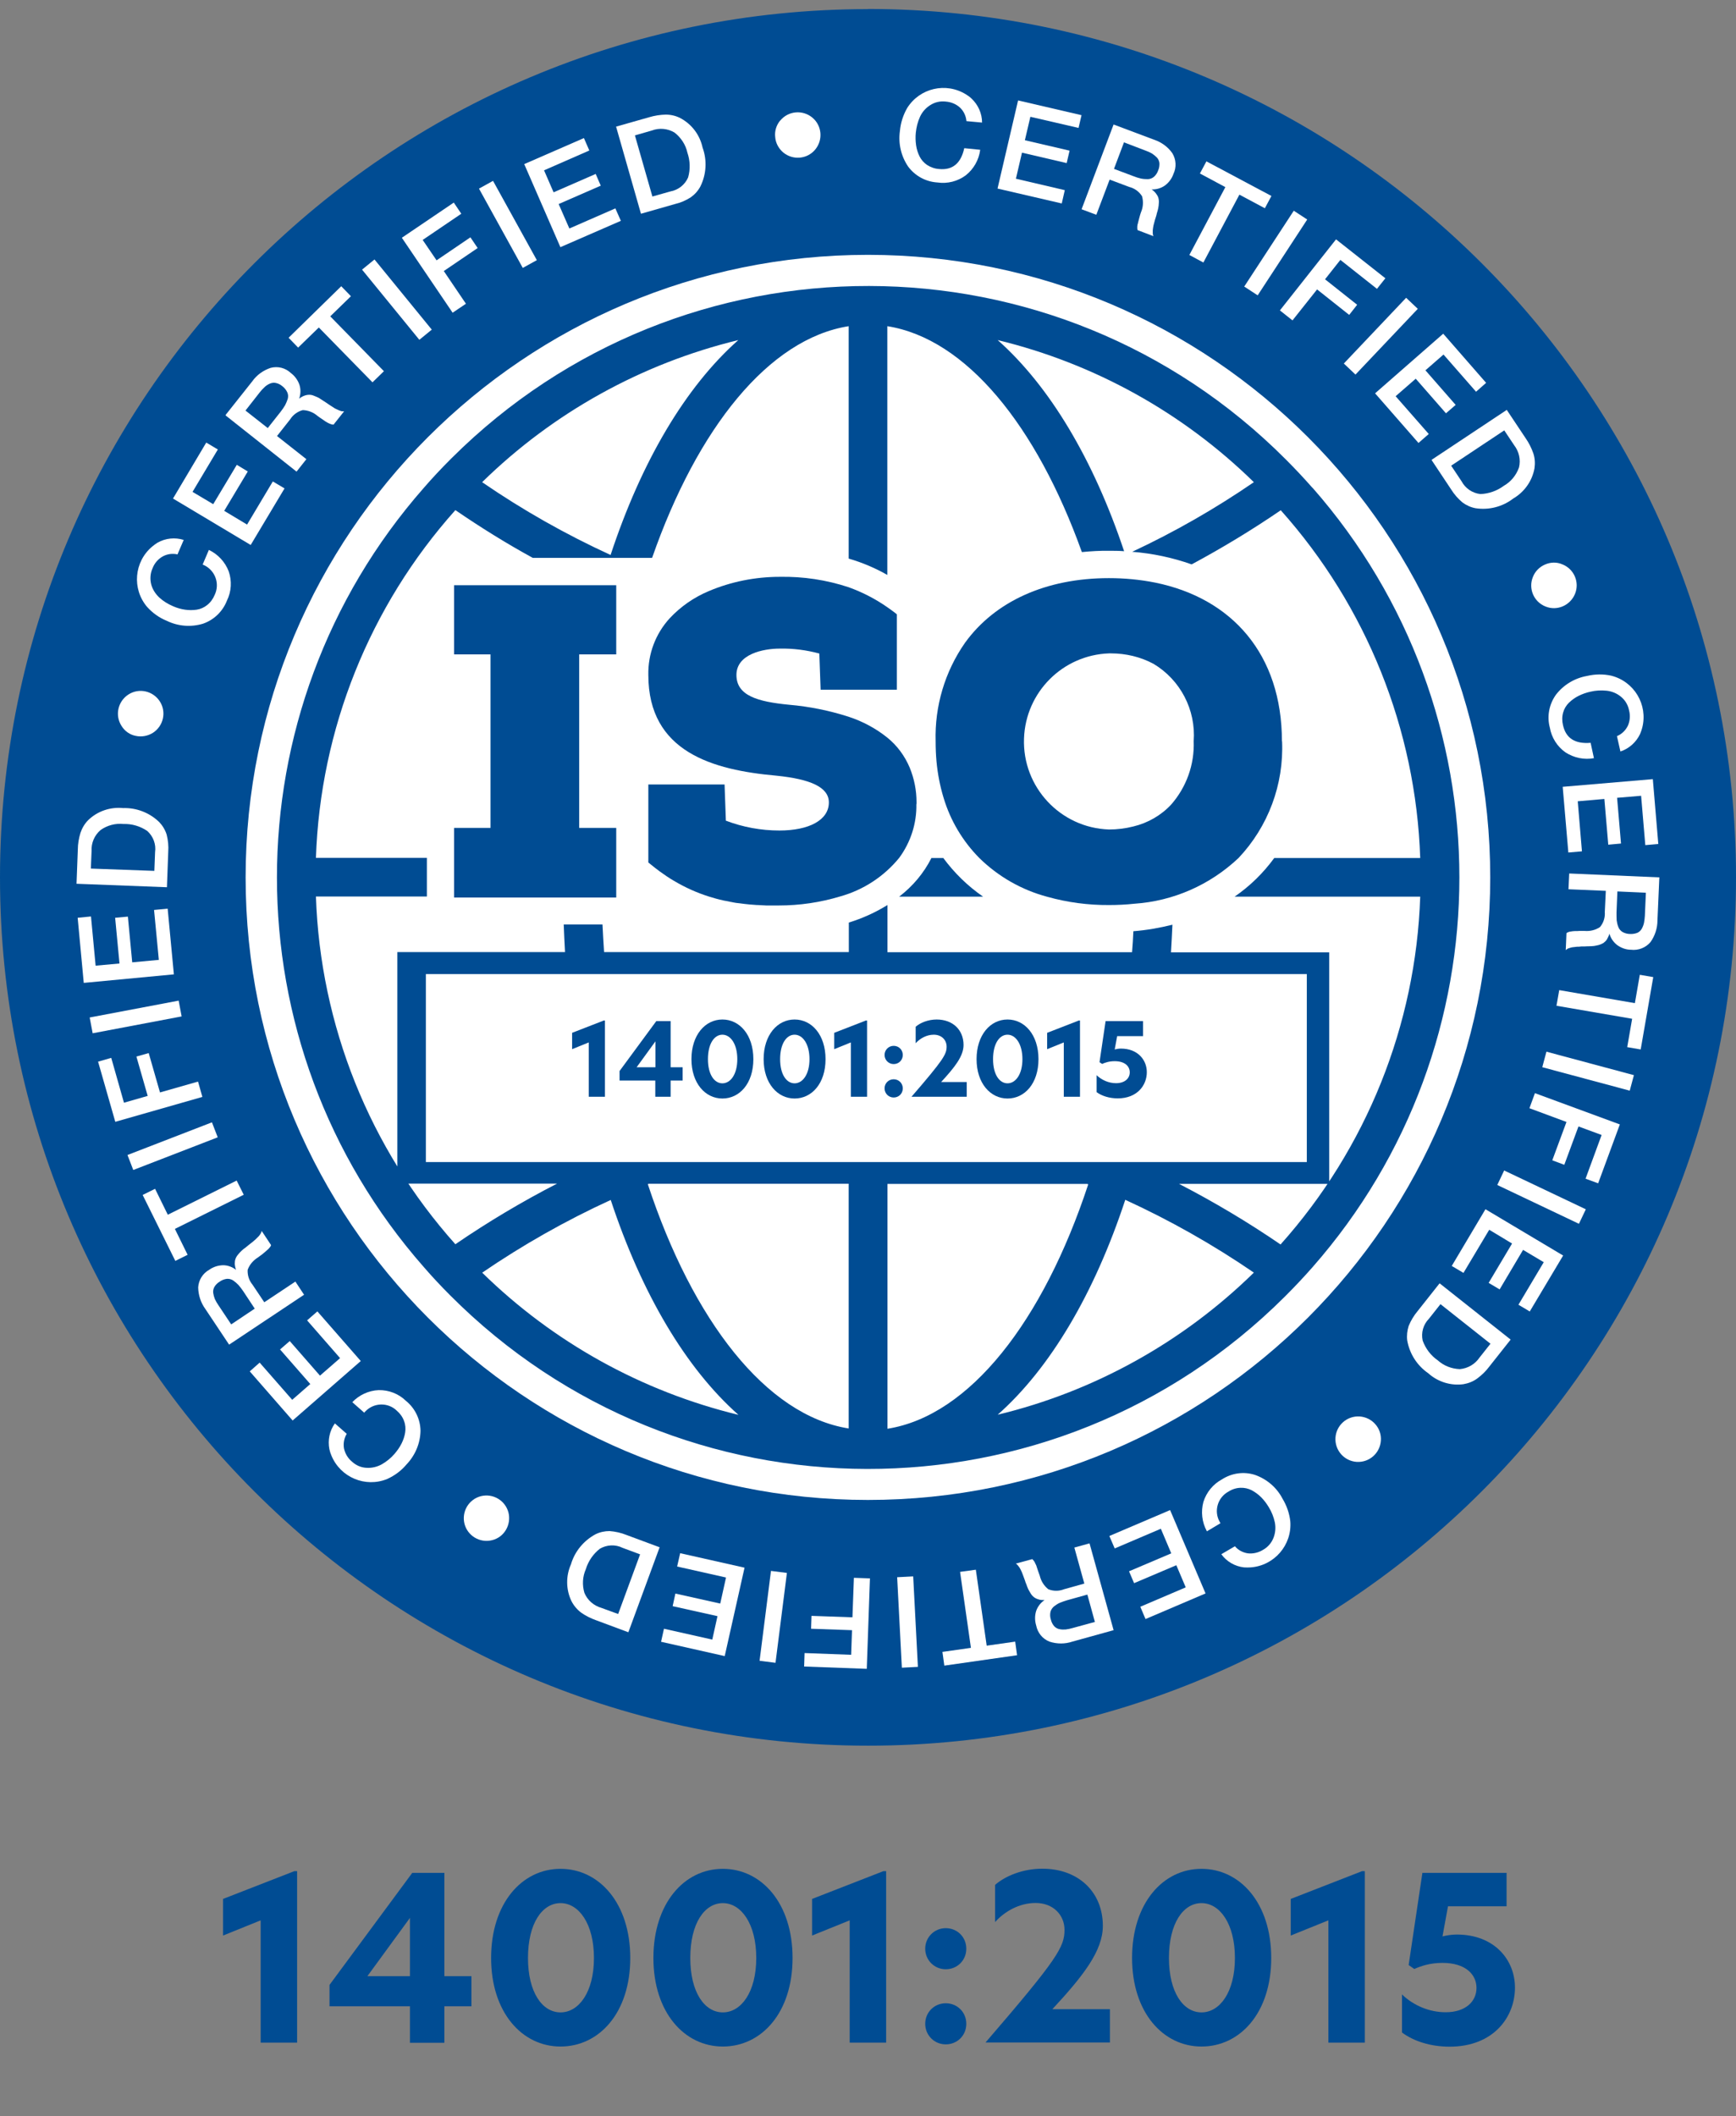 <?xml version="1.0" encoding="UTF-8"?>
<svg id="Layer_1" data-name="Layer 1" xmlns="http://www.w3.org/2000/svg" viewBox="0 0 120.01 146.22">
  <rect x="0" y="0" width="120.01" height="146.22" fill="#808080" stroke="none"/>
  <defs>
    <style>
      .cls-1 {
        fill: #fff;
      }

      .cls-2 {
        isolation: isolate;
      }

      .cls-3 {
        fill: #004c93;
      }
    </style>
  </defs>
  <g id="Group_168" data-name="Group 168">
    <g id="Group_167" data-name="Group 167">
      <path id="Path_2421" data-name="Path 2421" class="cls-3" d="M60,.63C26.86.63,0,27.49,0,60.63c0,33.14,26.87,60,60.01,60,33.14,0,60-26.87,60-60.01h0c0-33.14-26.87-60-60.01-60"/>
      <path id="Path_2422" data-name="Path 2422" class="cls-1" d="M60,103.65c-23.76,0-43.02-19.26-43.02-43.02S36.24,17.61,60,17.61s43.02,19.26,43.02,43.02-19.26,43.02-43.02,43.02h0"/>
      <path id="Path_2423" data-name="Path 2423" class="cls-1" d="M67.76,10.36c-.09.69-.45,1.32-.99,1.75-.56.42-1.27.6-1.96.5-.81-.05-1.55-.45-2.03-1.1-.49-.72-.69-1.59-.57-2.45.05-.56.22-1.1.5-1.59.87-1.39,2.69-1.81,4.08-.94.13.08.26.17.37.28.46.43.73,1.03.73,1.66l-1.08-.1c-.03-.35-.18-.68-.44-.93-.27-.25-.62-.39-.98-.42-.38-.05-.77.04-1.09.25-.3.19-.55.47-.7.8-.16.35-.25.72-.29,1.1-.03.29-.02.58.02.87.04.27.12.53.24.77.12.24.3.44.52.59.25.16.53.26.83.28.93.09,1.51-.39,1.74-1.44l1.1.11Z"/>
      <path id="Path_2424" data-name="Path 2424" class="cls-1" d="M74.77,7.94l-.21.9-3.33-.77-.38,1.62,3.09.72-.2.86-3.09-.72-.42,1.8,3.38.79-.21.92-4.44-1.03,1.42-6.09,4.39,1.02Z"/>
      <path id="Path_2425" data-name="Path 2425" class="cls-1" d="M77,8.61l2.77,1.04c.51.17.96.49,1.27.93.27.44.3.98.08,1.44-.11.32-.32.6-.59.8-.27.19-.59.28-.92.27.12.08.23.18.31.29.07.09.13.19.16.3.03.11.04.23.03.35,0,.12-.02.23-.04.35-.02.1-.05.22-.1.37,0,.04-.03.12-.06.23l-.07.22s-.03.1-.05.19-.04.15-.05.19-.02.09-.03.17-.02.13-.02.17,0,.09,0,.14c0,.05,0,.09.01.14,0,.04.02.08.04.12l-1.1-.42s-.01-.06-.02-.1c0-.04,0-.08,0-.11,0-.04,0-.07.01-.11,0-.03.01-.08.03-.13.01-.06.02-.1.03-.13l.04-.15.04-.15s.03-.09.05-.18c.03-.08.04-.14.06-.18.15-.35.17-.74.07-1.1-.2-.32-.52-.55-.88-.64l-1.36-.51-.92,2.43-1.02-.38,2.21-5.85ZM77.7,9.84l-.69,1.83,1.36.51c.17.07.34.12.51.16.15.03.31.04.46.04.16,0,.31-.06.43-.16.14-.12.24-.28.3-.46.07-.16.09-.33.08-.5-.02-.14-.08-.28-.18-.38-.1-.1-.21-.19-.33-.27-.14-.08-.29-.15-.44-.2l-1.49-.57Z"/>
      <path id="Path_2426" data-name="Path 2426" class="cls-1" d="M87.89,13.55l-.45.84-1.76-.94-2.49,4.69-.97-.52,2.49-4.69-1.76-.94.45-.84,4.49,2.39Z"/>
      <rect id="Rectangle_548" data-name="Rectangle 548" class="cls-1" x="85.05" y="16.93" width="6.26" height="1.11" transform="translate(25.31 81.73) rotate(-56.83)"/>
      <path id="Path_2427" data-name="Path 2427" class="cls-1" d="M95.77,19.23l-.58.73-2.53-2-1.06,1.34,2.22,1.76-.55.7-2.22-1.76-1.7,2.14-.87-.69,3.88-4.91,3.41,2.69Z"/>
      <rect id="Rectangle_549" data-name="Rectangle 549" class="cls-1" x="92.33" y="22.68" width="6.26" height="1.11" transform="translate(12.91 76.51) rotate(-46.52)"/>
      <path id="Path_2428" data-name="Path 2428" class="cls-1" d="M102.73,26.46l-.69.61-2.25-2.57-1.25,1.09,2.09,2.39-.67.58-2.09-2.39-1.39,1.21,2.29,2.61-.71.62-3-3.43,4.71-4.12,2.96,3.39Z"/>
      <path id="Path_2429" data-name="Path 2429" class="cls-1" d="M104.16,28.32l1.32,1.98c.22.32.39.66.52,1.03.11.33.13.69.08,1.03-.16.88-.7,1.64-1.47,2.09-.74.57-1.68.81-2.6.67-.33-.06-.64-.2-.91-.4-.31-.26-.57-.56-.79-.91l-1.35-2.03,5.21-3.46ZM103.99,29.74l-3.67,2.44.72,1.08c.26.49.75.82,1.3.88.58-.02,1.15-.22,1.62-.57.49-.28.86-.73,1.05-1.27.13-.54,0-1.1-.34-1.54l-.68-1.02Z"/>
      <path id="Path_2430" data-name="Path 2430" class="cls-1" d="M108.01,39c.81.32,1.2,1.24.87,2.04s-1.24,1.2-2.04.87c-.81-.32-1.2-1.24-.87-2.04.15-.39.46-.7.84-.86.38-.17.82-.18,1.2-.01"/>
      <path id="Path_2431" data-name="Path 2431" class="cls-1" d="M110.2,52.39c-.69.13-1.39-.02-1.98-.4-.57-.4-.96-1.02-1.08-1.71-.21-.78-.05-1.61.42-2.27.53-.69,1.3-1.15,2.15-1.3.55-.13,1.12-.14,1.67-.02,1.59.4,2.55,2,2.15,3.59-.04.15-.09.3-.15.44-.27.57-.76,1.01-1.36,1.21l-.24-1.06c.33-.14.59-.39.75-.71.15-.33.18-.71.09-1.06-.07-.38-.27-.72-.57-.96-.28-.23-.62-.37-.98-.41-.38-.04-.76-.02-1.13.07-.28.06-.56.16-.82.29-.24.12-.46.28-.66.47-.19.19-.33.42-.4.68-.08.28-.08.58-.01.87.2.91.84,1.31,1.91,1.22l.23,1.07Z"/>
      <path id="Path_2432" data-name="Path 2432" class="cls-1" d="M114.66,58.32l-.92.08-.29-3.41-1.66.14.27,3.16-.88.08-.27-3.16-1.84.16.29,3.46-.94.08-.39-4.54,6.23-.53.38,4.49Z"/>
      <path id="Path_2433" data-name="Path 2433" class="cls-1" d="M114.71,60.64l-.13,2.96c0,.54-.17,1.06-.48,1.5-.33.39-.84.59-1.35.53-.34,0-.67-.12-.95-.32-.26-.2-.45-.47-.54-.79-.04.14-.1.27-.17.39-.06.1-.15.18-.24.25-.1.06-.21.11-.32.14-.11.03-.23.05-.34.07-.1.01-.23.02-.38.02-.04,0-.12,0-.24.01h-.23s-.2.02-.2.02c-.09,0-.16,0-.2.01s-.09.01-.17.02c-.06,0-.11.02-.17.03-.04.01-.08.02-.13.04-.05.01-.09.03-.13.06-.04.02-.07.05-.1.08l.05-1.18s.06-.03.08-.05c.03-.01.07-.03.11-.04.03,0,.07-.02.11-.02l.13-.02c.06,0,.1-.01.14-.01h.16s.16-.01.16-.01h.37c.38.03.75-.06,1.06-.27.24-.29.36-.66.33-1.04l.07-1.46-2.58-.11.05-1.09,6.25.27ZM113.77,61.69l-1.96-.09-.06,1.45c0,.18,0,.36.01.54.02.15.05.3.11.45.05.15.15.27.29.36.16.09.34.14.53.14.17.01.34-.02.5-.08.13-.06.24-.16.31-.29.07-.13.12-.26.15-.4.03-.16.05-.32.06-.49l.07-1.58Z"/>
      <path id="Path_2434" data-name="Path 2434" class="cls-1" d="M113.42,72.52l-.93-.16.34-1.96-5.23-.9.19-1.08,5.23.9.34-1.96.93.16-.87,5.01Z"/>
      <rect id="Rectangle_550" data-name="Rectangle 550" class="cls-1" x="109.22" y="70.89" width="1.11" height="6.26" transform="translate(9.86 160.88) rotate(-74.99)"/>
      <path id="Path_2435" data-name="Path 2435" class="cls-1" d="M110.48,81.77l-.87-.32,1.11-3.02-1.6-.59-.98,2.65-.83-.31.98-2.65-2.56-.95.38-1.04,5.87,2.16-1.5,4.07Z"/>
      <rect id="Rectangle_551" data-name="Rectangle 551" class="cls-1" x="106.01" y="79.61" width="1.11" height="6.25" transform="translate(-13.89 143.48) rotate(-64.59)"/>
      <path id="Path_2436" data-name="Path 2436" class="cls-1" d="M105.76,90.63l-.79-.47,1.75-2.94-1.43-.85-1.62,2.73-.76-.45,1.62-2.72-1.58-.95-1.78,2.98-.81-.48,2.33-3.92,5.37,3.2-2.31,3.87Z"/>
      <path id="Path_2437" data-name="Path 2437" class="cls-1" d="M104.43,92.57l-1.48,1.87c-.23.31-.51.58-.82.81-.28.21-.61.34-.96.4-.88.12-1.78-.16-2.44-.76-.77-.53-1.29-1.35-1.45-2.27-.04-.33,0-.67.1-.99.15-.37.36-.72.62-1.03l1.52-1.92,4.9,3.88ZM103.03,92.85l-3.45-2.73-.8,1.01c-.39.4-.55.96-.43,1.51.2.55.56,1.03,1.04,1.36.42.38.96.59,1.53.61.55-.05,1.05-.34,1.36-.8l.76-.96Z"/>
      <path id="Path_2438" data-name="Path 2438" class="cls-1" d="M95.46,99.55c-.06.87-.8,1.52-1.67,1.47-.87-.06-1.52-.8-1.47-1.67.06-.87.8-1.52,1.67-1.47.42.03.81.22,1.08.53.28.31.42.72.39,1.14"/>
      <path id="Path_2439" data-name="Path 2439" class="cls-1" d="M83.42,105.79c-.33-.61-.41-1.33-.23-2,.21-.67.67-1.23,1.28-1.56.68-.44,1.52-.56,2.29-.31.82.29,1.5.87,1.9,1.64.29.48.48,1.02.54,1.58.12,1.63-1.11,3.05-2.74,3.17-.15.01-.31.01-.46,0-.63-.07-1.2-.4-1.57-.91l.94-.55c.23.27.55.44.9.49.36.04.73-.05,1.04-.24.34-.19.59-.48.73-.84.13-.34.16-.7.09-1.06-.08-.37-.22-.73-.42-1.05-.15-.25-.32-.48-.53-.69-.19-.19-.41-.35-.65-.48-.24-.12-.5-.18-.77-.17-.3.01-.58.1-.83.26-.75.4-1.03,1.34-.62,2.08.02.04.04.07.06.11l-.94.56Z"/>
      <path id="Path_2440" data-name="Path 2440" class="cls-1" d="M79.19,111.88l-.36-.85,3.14-1.34-.65-1.53-2.92,1.24-.35-.82,2.92-1.24-.72-1.7-3.19,1.36-.37-.86,4.2-1.79,2.45,5.76-4.15,1.77Z"/>
      <path id="Path_2441" data-name="Path 2441" class="cls-1" d="M76.98,112.65l-2.85.79c-.51.17-1.06.17-1.58,0-.48-.19-.82-.61-.92-1.12-.1-.33-.1-.68,0-1,.11-.31.31-.57.58-.75-.14,0-.29,0-.42-.05-.11-.03-.22-.08-.31-.15-.09-.07-.17-.16-.23-.26-.06-.1-.12-.2-.17-.3-.04-.09-.09-.21-.14-.36-.02-.04-.05-.11-.08-.22l-.08-.22s-.04-.1-.07-.19-.06-.15-.07-.18-.04-.09-.07-.15-.06-.12-.08-.15-.05-.07-.08-.11c-.03-.04-.06-.07-.09-.11-.03-.03-.06-.05-.1-.07l1.14-.31s.05.04.07.07c.02.03.05.06.07.09.02.03.04.06.05.1.01.03.03.07.06.12s.04.09.05.13l.05.15.05.15s.03.09.06.17.05.14.06.17c.09.37.29.69.59.93.35.14.74.14,1.09,0l1.4-.39-.69-2.49,1.05-.29,1.67,6.02ZM75.69,112.08l-.52-1.89-1.4.39c-.17.05-.34.11-.51.18-.14.06-.27.15-.39.24-.12.1-.21.23-.25.38-.04.18-.03.37.03.55.04.17.12.32.23.45.1.1.23.18.37.2.14.03.28.03.42.02.16-.02.32-.05.48-.1l1.54-.42Z"/>
      <path id="Path_2442" data-name="Path 2442" class="cls-1" d="M65.28,115.09l-.13-.94,1.97-.28-.75-5.25,1.09-.15.75,5.25,1.97-.28.13.94-5.04.72Z"/>
      <rect id="Rectangle_552" data-name="Rectangle 552" class="cls-1" x="62.18" y="108.96" width="1.11" height="6.26" transform="translate(-5.74 3.41) rotate(-2.98)"/>
      <path id="Path_2443" data-name="Path 2443" class="cls-1" d="M55.59,115.16l.03-.93,3.22.12.06-1.7-2.83-.1.03-.89,2.83.1.1-2.73,1.11.04-.22,6.25-4.33-.16Z"/>
      <rect id="Rectangle_553" data-name="Rectangle 553" class="cls-1" x="50.33" y="111.19" width="6.26" height="1.11" transform="translate(-64.13 150.7) rotate(-82.77)"/>
      <path id="Path_2444" data-name="Path 2444" class="cls-1" d="M45.7,113.45l.2-.9,3.34.75.36-1.62-3.1-.69.19-.87,3.1.69.4-1.8-3.38-.76.21-.92,4.45,1-1.37,6.11-4.4-.99Z"/>
      <path id="Path_2445" data-name="Path 2445" class="cls-1" d="M43.43,112.79l-2.23-.83c-.36-.13-.71-.3-1.02-.52-.28-.21-.51-.48-.67-.79-.39-.8-.4-1.74-.04-2.55.26-.89.88-1.64,1.7-2.08.3-.15.64-.22.97-.22.4.03.8.12,1.17.27l2.29.85-2.16,5.87ZM42.73,111.54l1.52-4.13-1.21-.45c-.5-.25-1.09-.22-1.57.06-.46.36-.8.85-.97,1.41-.23.52-.26,1.1-.1,1.64.21.51.65.89,1.18,1.04l1.15.42Z"/>
      <path id="Path_2446" data-name="Path 2446" class="cls-1" d="M34.02,106.43c-.84.21-1.69-.29-1.91-1.13-.21-.84.29-1.69,1.13-1.91.84-.21,1.69.29,1.91,1.13.1.4.04.83-.17,1.19-.21.36-.55.62-.96.72"/>
      <path id="Path_2447" data-name="Path 2447" class="cls-1" d="M24.35,96.9c.48-.51,1.14-.81,1.83-.84.7-.01,1.38.25,1.88.74.63.51,1,1.27,1.01,2.08-.02.87-.37,1.69-.97,2.32-.36.43-.82.77-1.33,1-1.51.62-3.24-.11-3.86-1.62-.06-.14-.11-.29-.14-.44-.12-.62.01-1.26.38-1.78l.82.72c-.18.3-.25.66-.19,1.01.08.36.27.68.55.91.28.26.64.42,1.03.43.36.02.72-.07,1.03-.24.33-.19.63-.43.88-.72.19-.22.36-.46.49-.72.12-.24.21-.5.25-.77.04-.26.02-.53-.08-.79-.1-.28-.28-.52-.5-.71-.61-.59-1.59-.56-2.17.05-.03.03-.06.06-.08.09l-.83-.73Z"/>
      <path id="Path_2448" data-name="Path 2448" class="cls-1" d="M17.26,94.77l.69-.61,2.25,2.57,1.25-1.09-2.09-2.39.67-.58,2.09,2.39,1.39-1.21-2.28-2.61.71-.62,3,3.43-4.71,4.11-2.96-3.39Z"/>
      <path id="Path_2449" data-name="Path 2449" class="cls-1" d="M15.84,92.92l-1.64-2.46c-.32-.44-.49-.96-.5-1.5.03-.51.32-.97.77-1.22.28-.2.61-.3.95-.31.33,0,.64.12.9.32-.05-.13-.08-.27-.09-.42,0-.12.01-.23.05-.34.04-.11.1-.21.18-.3.07-.09.15-.18.24-.26.07-.07.17-.15.3-.24.03-.03.09-.08.18-.15l.18-.14.15-.12c.07-.06.12-.1.15-.13s.07-.07.12-.12c.04-.04.08-.08.12-.12.03-.03.05-.07.08-.11.03-.04.05-.08.07-.12.02-.04.03-.08.04-.12l.65.98s-.03.06-.04.09c-.02.03-.04.06-.07.09-.02.03-.05.06-.07.08l-.1.09s-.08.07-.1.09l-.12.1-.12.1-.15.11c-.07.05-.12.09-.15.11-.32.2-.57.49-.7.85-.02.38.1.74.34,1.03l.81,1.21,2.15-1.43.6.91-5.2,3.46ZM15.98,91.52l1.63-1.09-.8-1.21c-.1-.15-.21-.29-.33-.43-.11-.11-.22-.21-.35-.3-.13-.09-.29-.13-.44-.12-.18.02-.36.09-.51.2-.15.09-.27.21-.36.36-.07.13-.1.27-.08.42.02.14.06.28.11.41.07.15.15.29.24.42l.88,1.32Z"/>
      <path id="Path_2450" data-name="Path 2450" class="cls-1" d="M9.87,82.57l.85-.42.88,1.79,4.76-2.36.49.98-4.76,2.36.88,1.79-.85.42-2.26-4.56Z"/>
      <rect id="Rectangle_554" data-name="Rectangle 554" class="cls-1" x="8.8" y="78.65" width="6.26" height="1.11" transform="translate(-27.76 9.63) rotate(-21.14)"/>
      <path id="Path_2451" data-name="Path 2451" class="cls-1" d="M6.79,73.36l.9-.26.88,3.1,1.64-.47-.78-2.72.85-.24.78,2.72,2.63-.75.3,1.06-6.02,1.72-1.19-4.16Z"/>
      <rect id="Rectangle_555" data-name="Rectangle 555" class="cls-1" x="6.25" y="69.72" width="6.26" height="1.11" transform="translate(-12.91 2.97) rotate(-10.72)"/>
      <path id="Path_2452" data-name="Path 2452" class="cls-1" d="M5.37,63.42l.92-.09.32,3.4,1.65-.15-.3-3.16.88-.08.3,3.16,1.84-.17-.33-3.45.94-.09.43,4.54-6.23.59-.42-4.49Z"/>
      <path id="Path_2453" data-name="Path 2453" class="cls-1" d="M5.29,61.08l.09-2.38c0-.38.07-.77.18-1.14.11-.33.29-.64.54-.89.64-.62,1.53-.92,2.41-.83.93-.03,1.83.32,2.5.97.23.24.41.54.51.86.1.39.14.8.11,1.2l-.09,2.44-6.25-.24ZM6.27,60.02l4.4.16.05-1.29c.08-.55-.13-1.1-.54-1.47-.49-.33-1.06-.5-1.64-.48-.56-.06-1.13.09-1.59.42-.42.36-.65.89-.62,1.45l-.05,1.22Z"/>
      <path id="Path_2454" data-name="Path 2454" class="cls-1" d="M8.4,50.16c-.47-.73-.25-1.7.48-2.17.73-.47,1.7-.25,2.17.48.47.73.25,1.7-.48,2.17-.35.22-.78.3-1.19.21-.41-.08-.76-.33-.98-.69"/>
      <path id="Path_2455" data-name="Path 2455" class="cls-1" d="M14.44,38c.63.3,1.12.83,1.37,1.48.23.66.19,1.39-.12,2.02-.29.75-.9,1.34-1.66,1.6-.83.25-1.72.18-2.5-.2-.52-.21-.98-.54-1.36-.96-1.06-1.25-.9-3.12.35-4.17.12-.1.24-.19.37-.27.55-.31,1.2-.38,1.81-.19l-.43,1c-.34-.08-.71-.03-1.02.14-.32.18-.57.47-.7.81-.16.35-.19.74-.1,1.11.09.35.29.66.55.91.28.26.61.46.96.61.27.12.55.2.83.24.27.04.54.04.81,0,.26-.04.51-.15.72-.32.23-.18.41-.43.52-.7.37-.77.04-1.68-.72-2.05-.04-.02-.08-.03-.11-.05l.43-1.01Z"/>
      <path id="Path_2456" data-name="Path 2456" class="cls-1" d="M14.27,30.59l.79.47-1.75,2.93,1.43.85,1.63-2.72.76.46-1.63,2.72,1.58.95,1.78-2.98.81.48-2.34,3.91-5.37-3.21,2.3-3.87Z"/>
      <path id="Path_2457" data-name="Path 2457" class="cls-1" d="M15.6,28.67l1.84-2.32c.31-.44.76-.76,1.27-.93.5-.13,1.02,0,1.4.36.27.2.48.49.59.81.1.31.09.65-.02.96.11-.09.23-.16.37-.21.11-.04.22-.06.34-.06.12,0,.23.03.34.08.11.04.22.09.32.14.08.05.19.12.32.21.04.02.1.06.2.13l.19.13.17.11c.08.05.14.09.17.11.03.02.08.05.15.08s.12.06.15.07.08.03.13.05c.04.02.09.03.14.03.04,0,.08,0,.12,0l-.73.92s-.07,0-.1-.01c-.04,0-.07-.02-.11-.03-.03-.01-.07-.03-.1-.04l-.12-.06s-.09-.05-.12-.07l-.13-.09-.13-.09-.15-.1c-.07-.05-.12-.09-.15-.11-.29-.25-.65-.39-1.02-.4-.36.09-.68.33-.88.65l-.9,1.14,2.03,1.6-.68.86-4.9-3.88ZM16.97,28.37l1.54,1.21.9-1.14c.11-.14.21-.29.3-.44.07-.14.13-.28.18-.43.04-.15.04-.31-.03-.46-.08-.17-.2-.32-.35-.43-.13-.11-.29-.19-.46-.22-.14-.03-.29,0-.42.06-.13.06-.25.14-.35.24-.12.11-.23.23-.33.36l-.98,1.25Z"/>
      <path id="Path_2458" data-name="Path 2458" class="cls-1" d="M23.6,19.79l.66.68-1.43,1.39,3.71,3.79-.79.77-3.71-3.79-1.43,1.39-.66-.68,3.64-3.56Z"/>
      <rect id="Rectangle_556" data-name="Rectangle 556" class="cls-1" x="26.88" y="17.58" width="1.11" height="6.26" transform="translate(-6.91 22.02) rotate(-39.24)"/>
      <path id="Path_2459" data-name="Path 2459" class="cls-1" d="M31.37,14l.52.77-2.67,1.81.96,1.41,2.34-1.59.5.74-2.34,1.59,1.53,2.26-.92.62-3.51-5.18,3.59-2.43Z"/>
      <rect id="Rectangle_557" data-name="Rectangle 557" class="cls-1" x="34.56" y="12.37" width="1.11" height="6.26" transform="translate(-3.12 18.92) rotate(-28.92)"/>
      <path id="Path_2460" data-name="Path 2460" class="cls-1" d="M40.37,9.55l.37.85-3.13,1.37.66,1.52,2.91-1.27.35.81-2.91,1.27.74,1.69,3.18-1.39.38.86-4.18,1.82-2.5-5.74,4.13-1.8Z"/>
      <path id="Path_2461" data-name="Path 2461" class="cls-1" d="M42.59,8.75l2.29-.65c.37-.11.75-.17,1.14-.18.35,0,.7.08,1.01.24.79.42,1.35,1.16,1.54,2.04.32.88.26,1.85-.15,2.68-.16.3-.38.55-.66.75-.34.22-.71.38-1.1.47l-2.35.67-1.72-6.02ZM43.89,9.35l1.21,4.23,1.24-.35c.55-.1,1.01-.46,1.23-.97.16-.56.14-1.16-.05-1.71-.12-.55-.44-1.04-.89-1.39-.47-.28-1.05-.34-1.57-.14l-1.18.34Z"/>
      <path id="Path_2462" data-name="Path 2462" class="cls-1" d="M53.94,8.33c.55-.67,1.54-.76,2.21-.21.67.55.76,1.54.21,2.21-.55.67-1.54.76-2.21.21-.32-.27-.53-.65-.56-1.07-.05-.41.08-.83.35-1.15"/>
      <path id="Path_2463" data-name="Path 2463" class="cls-3" d="M90.73,33.71c-.59-.67-1.2-1.32-1.83-1.95h0c-15.9-15.96-41.72-16-57.68-.1-.03.03-.07.07-.1.1h0c-.63.63-1.24,1.28-1.82,1.95-13.54,15.4-13.54,38.45,0,53.85.58.67,1.19,1.32,1.82,1.95h0c15.9,15.96,41.73,16,57.69.1.03-.03.07-.07.1-.1.63-.63,1.24-1.28,1.83-1.95,13.53-15.4,13.53-38.45,0-53.85M51.04,23.5c-3.65,3.23-6.7,8.39-8.83,14.85-3.1-1.42-6.07-3.1-8.88-5.03,4.91-4.81,11.03-8.2,17.71-9.82M33.34,87.94c2.81-1.92,5.78-3.6,8.88-5.02,2.13,6.45,5.18,11.62,8.83,14.85-6.68-1.62-12.8-5.01-17.71-9.82M70.58,80.3H29.44v-12.99h60.9v12.99h-19.76ZM44.78,81.83l.07-.03h13.82v16.91c-5.7-.9-10.78-7.45-13.89-16.89M61.35,98.72h0v-16.91h13.81l.07.03c-3.11,9.44-8.19,15.99-13.88,16.89M68.97,97.76c3.64-3.22,6.69-8.39,8.82-14.85,3.1,1.42,6.07,3.1,8.89,5.03-4.91,4.81-11.03,8.21-17.71,9.82M88.53,86c-2.25-1.54-4.6-2.94-7.02-4.19h10.38v-16h-10.94c.04-.63.07-1.27.1-1.91-.89.22-1.79.38-2.7.45-.02.49-.05.97-.09,1.45h-16.91v-3.26c-.84.52-1.73.92-2.67,1.21v2.04h-16.92c-.04-.63-.08-1.27-.11-1.91h-2.68c.02.64.06,1.28.09,1.91h-11.59v16h11.04c-2.43,1.25-4.78,2.65-7.03,4.19-5.93-6.63-9.34-15.14-9.64-24.03h7.67v-2.67h-7.67c.3-8.89,3.71-17.4,9.64-24.03,1.78,1.22,3.56,2.32,5.35,3.3h8.25c3.13-8.97,8.07-15.14,13.59-16.01v16.06c.93.27,1.83.65,2.67,1.13v-17.19h0c5.44.86,10.31,6.86,13.45,15.61.62-.06,1.25-.1,1.88-.09.35,0,.7,0,1.04.03-2.12-6.34-5.15-11.41-8.74-14.59,6.68,1.62,12.8,5.01,17.71,9.82-2.67,1.83-5.48,3.44-8.41,4.81,1.4.11,2.78.4,4.11.87,2.12-1.14,4.17-2.38,6.16-3.74,5.93,6.64,9.34,15.14,9.64,24.03h-10.09c-.76,1.04-1.68,1.94-2.74,2.67h12.83c-.3,8.89-3.72,17.4-9.65,24.03"/>
      <path id="Path_2464" data-name="Path 2464" class="cls-3" d="M65.22,59.29h-.83c-.53,1.05-1.3,1.96-2.23,2.67h5.8c-1.06-.73-1.99-1.64-2.75-2.67"/>
      <path id="Path_2465" data-name="Path 2465" class="cls-3" d="M31.39,40.44v4.78h2.52v11.99h-2.52v4.81h11.21v-4.81h-2.56v-11.99h2.56v-4.78h-11.21Z"/>
      <path id="Path_2466" data-name="Path 2466" class="cls-3" d="M63.36,55.57v-.14c0-.82-.16-1.62-.47-2.38h0c-.34-.81-.87-1.53-1.55-2.08-.8-.64-1.7-1.12-2.67-1.44-1.34-.43-2.72-.71-4.12-.83-2.16-.21-3.64-.62-3.64-2.06s1.85-1.82,2.99-1.82c.93-.02,1.85.1,2.74.34l.09,2.5h5.27v-5.21l-.11-.09c-.18-.14-.37-.27-.55-.4-.83-.58-1.73-1.04-2.67-1.38-1.54-.51-3.15-.75-4.76-.72-1.69,0-3.36.33-4.92.99-1.02.43-1.93,1.06-2.69,1.87-.98,1.07-1.51,2.47-1.48,3.92,0,5.33,4.47,6.57,8.85,6.96,2.37.24,3.63.8,3.63,1.85,0,1.23-1.39,1.94-3.42,1.94-1.26,0-2.52-.23-3.7-.68l-.09-2.5h-5.27v5.39c.17.14.33.27.5.4.08.06.17.12.25.19.17.12.34.24.5.35s.34.22.51.32c.77.46,1.59.83,2.45,1.1h0c.32.1.64.19.97.26.03.01.07.02.1.02.15.03.3.06.45.09.03,0,.07.01.1.02.16.03.32.06.49.07.22.03.45.06.68.08.17.01.34.03.52.04.02,0,.05,0,.07,0,.18.01.37.02.56.03.21,0,.43,0,.65,0h.21c1.45,0,2.88-.21,4.27-.63,1.6-.45,3.02-1.38,4.07-2.67.79-1.08,1.21-2.38,1.18-3.72"/>
      <path id="Path_2467" data-name="Path 2467" class="cls-3" d="M88.62,51.23c0-6.01-3.45-9.89-8.76-10.97-1.05-.21-2.13-.31-3.2-.31-4.34,0-7.88,1.6-9.95,4.47-1.39,1.99-2.1,4.38-2.03,6.81,0,.48.02.94.06,1.39.08.85.24,1.69.49,2.51.47,1.57,1.32,3,2.48,4.17,1.31,1.28,2.92,2.2,4.69,2.67,1.39.39,2.83.58,4.27.57.6,0,1.18-.03,1.74-.09,2.7-.18,5.24-1.3,7.21-3.16,2.05-2.17,3.14-5.08,3.01-8.07M80.96,55.6c-.7.75-1.61,1.27-2.61,1.51-.55.14-1.12.21-1.68.21-3.36-.11-6-2.93-5.88-6.29.11-3.2,2.68-5.77,5.88-5.88h.13c1.03,0,2.04.24,2.94.72,1.86,1.11,2.94,3.18,2.78,5.35.06,1.61-.5,3.17-1.56,4.38"/>
    </g>
  </g>
  <g id="_14001:2015" data-name=" 14001:2015" class="cls-2">
    <g class="cls-2">
      <path class="cls-3" d="M40.71,72.03l-1.16.47v-1.13l2.19-.85h.08v5.27h-1.12v-3.76Z"/>
      <path class="cls-3" d="M46.36,73.75h.83v.92h-.83v1.12h-1.06v-1.12h-2.47v-.66l2.54-3.45h.99v3.18ZM45.31,73.75v-1.79l-1.3,1.79h0s1.3,0,1.3,0Z"/>
      <path class="cls-3" d="M49.94,70.45c1.18,0,2.14,1.05,2.14,2.74s-.96,2.72-2.14,2.72-2.14-1.05-2.14-2.72.95-2.74,2.14-2.74ZM48.94,73.19c0,1.06.44,1.67,1,1.67s1.03-.62,1.03-1.67-.47-1.69-1.03-1.69-1,.62-1,1.69Z"/>
      <path class="cls-3" d="M54.93,70.45c1.18,0,2.14,1.05,2.14,2.74s-.96,2.72-2.14,2.72-2.14-1.05-2.14-2.72.95-2.74,2.14-2.74ZM53.93,73.19c0,1.06.44,1.67,1,1.67s1.03-.62,1.03-1.67-.47-1.69-1.03-1.69-1,.62-1,1.69Z"/>
      <path class="cls-3" d="M58.83,72.03l-1.16.47v-1.13l2.19-.85h.08v5.27h-1.12v-3.76Z"/>
      <path class="cls-3" d="M61.78,72.27c.35,0,.63.27.63.63s-.28.63-.63.63-.63-.28-.63-.63.28-.63.63-.63ZM61.15,75.21c0-.36.28-.63.63-.63s.63.27.63.63-.28.63-.63.63-.63-.28-.63-.63Z"/>
      <path class="cls-3" d="M65.44,72.33c0-.46-.34-.83-.89-.83-.5,0-.95.26-1.25.59v-1.14c.32-.28.87-.5,1.45-.5,1.13,0,1.86.73,1.86,1.76,0,.77-.6,1.53-1.55,2.56h1.77v1.02h-3.82c2.23-2.58,2.43-2.94,2.43-3.47Z"/>
      <path class="cls-3" d="M69.65,70.45c1.18,0,2.14,1.05,2.14,2.74s-.96,2.72-2.14,2.72-2.14-1.05-2.14-2.72.95-2.74,2.14-2.74ZM68.65,73.19c0,1.06.44,1.67,1,1.67s1.03-.62,1.03-1.67-.47-1.69-1.03-1.69-1,.62-1,1.69Z"/>
      <path class="cls-3" d="M73.55,72.03l-1.16.47v-1.13l2.19-.85h.08v5.27h-1.12v-3.76Z"/>
      <path class="cls-3" d="M79.03,71.6h-1.8l-.17.92c.11-.03.27-.06.43-.06,1.16,0,1.79.78,1.79,1.63,0,.9-.66,1.81-2.01,1.81-.58,0-1.11-.17-1.46-.43v-1.17c.36.34.84.55,1.34.55.61,0,.95-.33.95-.75s-.34-.77-1.04-.77c-.39,0-.67.1-.87.19l-.18-.12.42-2.84h2.59v1.03Z"/>
    </g>
  </g>
  <g id="_14001:2015-2" data-name=" 14001:2015" class="cls-2">
    <g class="cls-2">
      <path class="cls-3" d="M18.02,132.7l-2.6,1.05v-2.53l4.93-1.92h.19v11.85h-2.52v-8.45Z"/>
      <path class="cls-3" d="M30.72,136.56h1.87v2.08h-1.87v2.52h-2.38v-2.52h-5.56v-1.48l5.72-7.74h2.22v7.15ZM28.34,136.56v-4.03l-2.93,4.01v.02h2.93Z"/>
      <path class="cls-3" d="M38.75,129.14c2.66,0,4.82,2.36,4.82,6.16s-2.16,6.12-4.82,6.12-4.8-2.36-4.8-6.12,2.12-6.16,4.8-6.16ZM36.5,135.3c0,2.38.99,3.76,2.25,3.76s2.31-1.39,2.31-3.76-1.05-3.79-2.31-3.79-2.25,1.39-2.25,3.79Z"/>
      <path class="cls-3" d="M49.97,129.14c2.66,0,4.82,2.36,4.82,6.16s-2.16,6.12-4.82,6.12-4.8-2.36-4.8-6.12,2.12-6.16,4.8-6.16ZM47.72,135.3c0,2.38.99,3.76,2.25,3.76s2.31-1.39,2.31-3.76-1.05-3.79-2.31-3.79-2.25,1.39-2.25,3.79Z"/>
      <path class="cls-3" d="M58.74,132.7l-2.6,1.05v-2.53l4.93-1.92h.19v11.85h-2.52v-8.45Z"/>
      <path class="cls-3" d="M65.38,133.24c.79,0,1.42.61,1.42,1.42s-.63,1.42-1.42,1.42-1.42-.63-1.42-1.42.63-1.42,1.42-1.42ZM63.96,139.85c0-.8.63-1.42,1.42-1.42s1.42.61,1.42,1.42-.63,1.42-1.42,1.42-1.42-.63-1.42-1.42Z"/>
      <path class="cls-3" d="M73.59,133.36c0-1.02-.77-1.86-2-1.86-1.12,0-2.14.58-2.8,1.32v-2.57c.72-.63,1.95-1.12,3.26-1.12,2.53,0,4.19,1.64,4.19,3.95,0,1.73-1.35,3.45-3.49,5.76h3.98v2.3h-8.6c5.01-5.81,5.46-6.61,5.46-7.79Z"/>
      <path class="cls-3" d="M83.06,129.14c2.66,0,4.82,2.36,4.82,6.16s-2.16,6.12-4.82,6.12-4.8-2.36-4.8-6.12,2.12-6.16,4.8-6.16ZM80.81,135.3c0,2.38.99,3.76,2.25,3.76s2.31-1.39,2.31-3.76-1.05-3.79-2.31-3.79-2.25,1.39-2.25,3.79Z"/>
      <path class="cls-3" d="M91.83,132.7l-2.6,1.05v-2.53l4.93-1.92h.19v11.85h-2.52v-8.45Z"/>
      <path class="cls-3" d="M104.15,131.73h-4.05l-.38,2.08c.24-.06.61-.13.98-.13,2.61,0,4.03,1.75,4.03,3.67,0,2.03-1.48,4.08-4.52,4.08-1.31,0-2.49-.38-3.29-.98v-2.63c.8.77,1.89,1.23,3.02,1.23,1.37,0,2.13-.74,2.13-1.68s-.77-1.73-2.35-1.73c-.87,0-1.49.22-1.95.42l-.39-.27.95-6.37h5.82v2.31Z"/>
    </g>
  </g>
</svg>